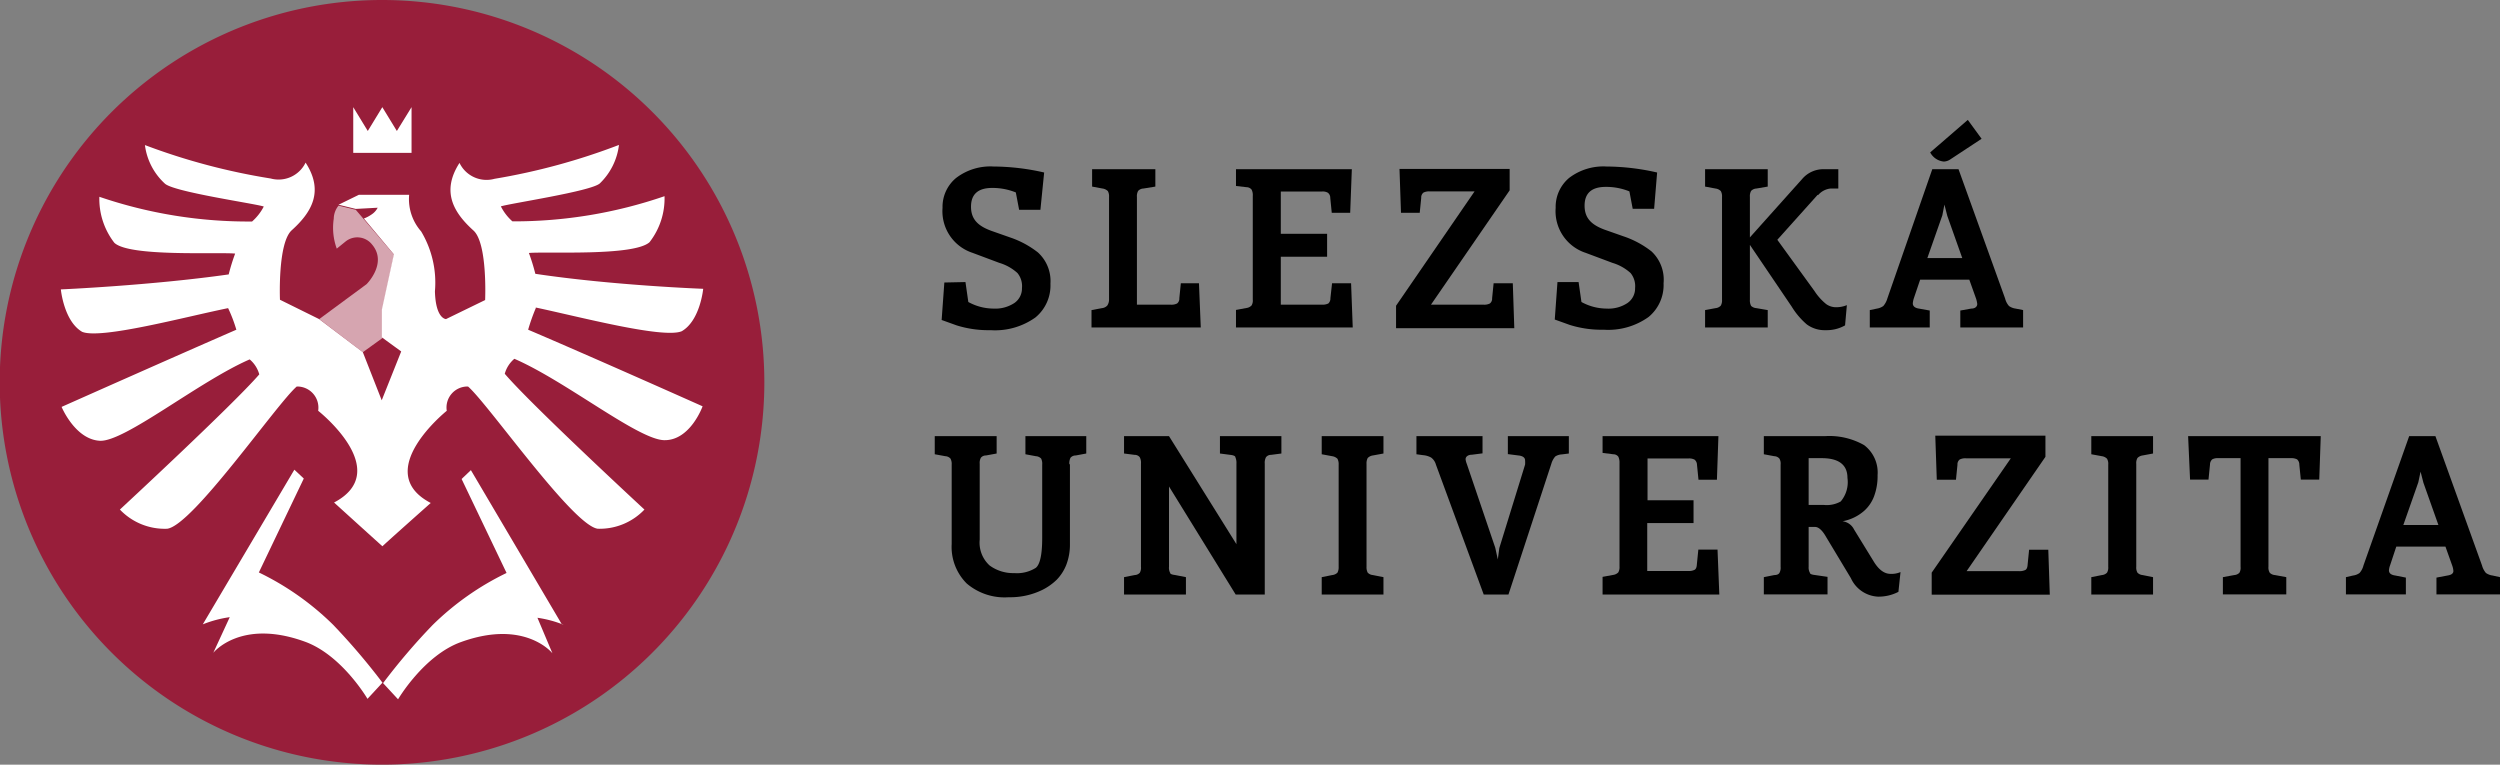 <svg xmlns="http://www.w3.org/2000/svg" viewBox="0 0 166.81 51.02">
  <rect x="0" y="0" width="166.81" height="51.02" fill="#808080" stroke="none"/>
  <defs>
    <style>
      .cls-1 {
        fill: #981e3a;
      }

      .cls-2, .cls-3 {
        fill: #fff;
      }

      .cls-3 {
        opacity: 0.6;
      }
    </style>
  </defs>
  <g id="Vrstva_2" data-name="Vrstva 2">
    <g id="Vrstva_1-2" data-name="Vrstva 1">
      <g>
        <path d="M64.42,18.82l.19,1.33a3.51,3.51,0,0,0,1.68.44,2.31,2.31,0,0,0,1.39-.37,1.18,1.18,0,0,0,.51-1,1.38,1.38,0,0,0-.3-1,3.12,3.12,0,0,0-1.21-.68l-1.79-.67a2.92,2.92,0,0,1-2-3,2.5,2.5,0,0,1,.91-2,3.76,3.76,0,0,1,2.49-.76,15.44,15.44,0,0,1,3.38.4L69.42,14H68l-.22-1.16a4.15,4.15,0,0,0-1.58-.3c-.94,0-1.41.42-1.41,1.25s.45,1.28,1.35,1.61l1.25.44a6.23,6.23,0,0,1,1.86,1,2.58,2.58,0,0,1,.84,2.09,2.76,2.76,0,0,1-1,2.25,4.63,4.63,0,0,1-3,.85,7.07,7.07,0,0,1-2.26-.32l-1-.36.18-2.5Z"/>
        <path d="M80.12,21.85H72.83V20.69l.7-.13a.57.57,0,0,0,.35-.17A.71.71,0,0,0,74,20V13.14a.71.71,0,0,0-.08-.39.63.63,0,0,0-.35-.17l-.7-.13V11.29h4.22v1.16l-.8.13a.5.5,0,0,0-.35.16.72.72,0,0,0-.08.4v7.19h2.27a.82.82,0,0,0,.41-.08.41.41,0,0,0,.15-.35l.1-1H80Z"/>
        <path d="M90.26,21.85H82.47V20.68l.7-.13a.56.56,0,0,0,.34-.17.63.63,0,0,0,.08-.39V13.08a.8.8,0,0,0-.08-.43.44.44,0,0,0-.34-.16l-.7-.08V11.29H90.2l-.11,2.91H88.86l-.1-1a.42.42,0,0,0-.16-.34.68.68,0,0,0-.4-.08H85.46V15.6h3.09v1.53H85.46v3.2h2.75a.89.89,0,0,0,.42-.08.44.44,0,0,0,.14-.35l.11-1h1.27Z"/>
        <path d="M98.39,12.77h-3a.84.84,0,0,0-.41.08.41.41,0,0,0-.15.35l-.1,1H93.48l-.1-2.93h7.35V12.7l-5.25,7.63H99a.82.82,0,0,0,.41-.08.41.41,0,0,0,.15-.35l.1-1h1.28l.1,3H93.15V20.4Z"/>
        <path d="M105.33,18.82l.19,1.33a3.51,3.51,0,0,0,1.68.44,2.29,2.29,0,0,0,1.39-.37,1.18,1.18,0,0,0,.51-1,1.38,1.38,0,0,0-.3-1,3.12,3.12,0,0,0-1.21-.68l-1.79-.67a2.92,2.92,0,0,1-2-3,2.52,2.52,0,0,1,.9-2,3.76,3.76,0,0,1,2.49-.76,15.44,15.44,0,0,1,3.38.4l-.2,2.42h-1.43l-.22-1.16a4.12,4.12,0,0,0-1.58-.3c-.94,0-1.41.42-1.41,1.25s.45,1.28,1.35,1.61l1.25.44a6.23,6.23,0,0,1,1.86,1A2.58,2.58,0,0,1,111,18.9a2.76,2.76,0,0,1-1,2.25,4.63,4.63,0,0,1-3,.85,7.07,7.07,0,0,1-2.26-.32l-1-.36.18-2.5Z"/>
        <path d="M121.28,13,118.59,16l2.48,3.42a3.73,3.73,0,0,0,.78.87,1.13,1.13,0,0,0,.67.21,1.87,1.87,0,0,0,.71-.14l-.12,1.35a2.47,2.47,0,0,1-1.29.32,2,2,0,0,1-1.27-.39,5,5,0,0,1-1-1.18l-2.79-4.12V20a.79.79,0,0,0,.08.41.57.57,0,0,0,.35.15l.76.13v1.16h-4.18V20.69l.7-.13a.54.54,0,0,0,.35-.17.71.71,0,0,0,.08-.39V13.14a.71.71,0,0,0-.08-.39.6.6,0,0,0-.35-.17l-.7-.13V11.29h4.18v1.16l-.76.13a.52.52,0,0,0-.35.16.72.72,0,0,0-.08.4v2.7l3.49-3.9a1.86,1.86,0,0,1,1.46-.65h.95v1.29l-.53,0a1.27,1.27,0,0,0-.82.44"/>
        <path d="M125.93,19.92l3-8.63h1.75l3.11,8.63a1.18,1.18,0,0,0,.26.5,1,1,0,0,0,.44.17l.5.1v1.16H130.8V20.72l.73-.13c.27,0,.4-.14.4-.31a2,2,0,0,0-.07-.33l-.46-1.29h-3.28l-.42,1.24a1.56,1.56,0,0,0-.07.34c0,.19.14.31.41.35l.72.13v1.13h-4V20.69l.48-.1a1,1,0,0,0,.42-.17,1.3,1.3,0,0,0,.27-.5m5-2.7-1-2.82-.19-.75-.14.72-1,2.85ZM131.3,8l.92,1.26-2.08,1.37a.83.83,0,0,1-.44.15,1.15,1.15,0,0,1-.91-.61Z"/>
        <path d="M71.39,31v5.31a3.75,3.75,0,0,1-.24,1.37,3,3,0,0,1-.64,1,3.8,3.8,0,0,1-.94.67,4.88,4.88,0,0,1-2.26.5,3.89,3.89,0,0,1-2.81-.92,3.45,3.45,0,0,1-1-2.63V31a.75.75,0,0,0-.08-.4.49.49,0,0,0-.34-.16l-.71-.13V29.1h4.13v1.16l-.71.13a.43.43,0,0,0-.34.15.72.72,0,0,0-.08.41V36a2.06,2.06,0,0,0,.66,1.73,2.66,2.66,0,0,0,1.65.51,2.35,2.35,0,0,0,1.43-.35c.29-.23.43-.91.43-2V31a.77.77,0,0,0-.07-.4.52.52,0,0,0-.35-.16l-.7-.13V29.1h4.06v1.16l-.7.13a.46.46,0,0,0-.35.15.82.82,0,0,0-.08.41"/>
        <path d="M75,29.1h3l4.5,7.21V30.94a.93.93,0,0,0-.07-.43c0-.09-.16-.14-.34-.16l-.69-.09V29.1H85.5v1.16l-.69.09a.42.42,0,0,0-.34.16.8.8,0,0,0-.08.43v8.73H82.45L78,32.46v5.36a.72.72,0,0,0,.08.41c0,.08.17.12.34.14l.71.14v1.16H75V38.51l.71-.14a.49.49,0,0,0,.34-.15.66.66,0,0,0,.08-.4V30.94a.8.8,0,0,0-.08-.43.42.42,0,0,0-.34-.16L75,30.26Z"/>
        <path d="M92.31,38.51v1.16H88.19V38.51l.7-.14a.57.57,0,0,0,.35-.16.76.76,0,0,0,.08-.39V31a.76.76,0,0,0-.08-.39.63.63,0,0,0-.35-.17l-.7-.13V29.1h4.12v1.16l-.71.13a.59.59,0,0,0-.34.17.76.76,0,0,0-.08.39v6.87a.76.76,0,0,0,.08.39.54.54,0,0,0,.34.16Z"/>
        <path d="M99.94,37.33l.1-.76L101.76,31a1.85,1.85,0,0,0,0-.28c0-.18-.15-.3-.45-.33l-.7-.09V29.1h4.07v1.16l-.47.06a.87.87,0,0,0-.44.14,1.31,1.31,0,0,0-.26.49l-2.86,8.72H99L95.81,31a.87.87,0,0,0-.32-.47,1.33,1.33,0,0,0-.54-.16l-.44-.06V29.1h4.41v1.15l-.7.09c-.28,0-.43.14-.43.3a1.15,1.15,0,0,0,.08.31l1.9,5.6Z"/>
        <path d="M114.72,39.67h-7.79V38.49l.71-.13a.59.59,0,0,0,.34-.17.71.71,0,0,0,.08-.39V30.89a.89.89,0,0,0-.08-.42.42.42,0,0,0-.34-.16l-.71-.09V29.1h7.73l-.1,2.91h-1.23l-.1-1a.46.46,0,0,0-.16-.34.77.77,0,0,0-.4-.08h-2.74v2.79H113v1.52h-3.09v3.2h2.75a.82.82,0,0,0,.41-.08c.09-.05.14-.17.15-.35l.1-1h1.28Z"/>
        <path d="M120.68,35.16v2.66a.71.71,0,0,0,.09.41c0,.08.17.12.35.14l.82.12v1.17h-4.25V38.51l.7-.14c.18,0,.29-.06.34-.14a.72.72,0,0,0,.08-.41V31a.66.66,0,0,0-.08-.4.47.47,0,0,0-.34-.16l-.7-.13V29.1h4.09a4.69,4.69,0,0,1,2.6.6,2.29,2.29,0,0,1,.9,2,3.86,3.86,0,0,1-.24,1.43,2.46,2.46,0,0,1-.65.95,3,3,0,0,1-1.45.7,1,1,0,0,1,.77.55L125,37.43c.34.57.72.86,1.14.86a1.49,1.49,0,0,0,.67-.12l-.14,1.32a2.87,2.87,0,0,1-1.38.32,2.1,2.1,0,0,1-1.79-1.23l-1.75-2.91c-.22-.34-.44-.51-.64-.51Zm0-4.59v3.12h1a1.9,1.9,0,0,0,1.14-.23,2,2,0,0,0,.45-1.57c0-.88-.58-1.32-1.72-1.32Z"/>
        <path d="M134.17,30.58h-3a.82.82,0,0,0-.41.08.41.41,0,0,0-.15.35l-.1,1h-1.28l-.1-2.94h7.35v1.41l-5.26,7.63h3.51a.87.87,0,0,0,.41-.08c.09-.05.14-.17.15-.35l.1-1h1.28l.1,3h-7.88V38.21Z"/>
        <path d="M143.66,38.51v1.16h-4.12V38.51l.71-.14a.54.54,0,0,0,.34-.16.67.67,0,0,0,.08-.39V31a.67.67,0,0,0-.08-.39.59.59,0,0,0-.34-.17l-.71-.13V29.1h4.12v1.16l-.7.13a.59.59,0,0,0-.34.17.67.67,0,0,0-.08.39v6.87a.67.67,0,0,0,.08.39.54.54,0,0,0,.34.16Z"/>
        <path d="M152.86,30.57h-1.5v7.25a.65.65,0,0,0,.09.4.54.54,0,0,0,.34.15l.76.14v1.15h-4.23V38.51l.76-.14a.54.54,0,0,0,.34-.15.66.66,0,0,0,.08-.4V30.57H148a.73.73,0,0,0-.39.08.46.46,0,0,0-.15.35l-.1,1h-1.23L146,29.1h8.85L154.75,32h-1.23l-.1-1a.46.46,0,0,0-.15-.35.84.84,0,0,0-.41-.08"/>
        <path d="M157.7,37.73l3.05-8.63h1.75l3.11,8.63a1.31,1.31,0,0,0,.26.5,1,1,0,0,0,.44.17l.5.11v1.15h-4.24V38.54l.74-.14q.39-.06.39-.3a1.32,1.32,0,0,0-.07-.34l-.46-1.29h-3.28l-.41,1.24a1.22,1.22,0,0,0-.08.34c0,.2.14.31.42.35l.71.14v1.12h-4V38.51l.48-.11a.91.91,0,0,0,.43-.17,1.18,1.18,0,0,0,.26-.5m5-2.7-1-2.82-.19-.74-.15.71-1,2.85Z"/>
        <path class="cls-1" d="M51,25.51A25.51,25.51,0,1,1,25.51,0,25.51,25.51,0,0,1,51,25.51"/>
        <g>
          <path class="cls-2" d="M35.75,20.52c2.85.6,8.51,2.1,9.74,1.58,1.23-.71,1.43-2.83,1.43-2.83s-6-.22-11.2-1a13.15,13.15,0,0,0-.43-1.39c1.18-.11,7,.23,8.05-.72a4.75,4.75,0,0,0,1-3.07,30.86,30.86,0,0,1-10.15,1.68,3.35,3.35,0,0,1-.77-1c.61-.2,6-1,6.6-1.53a4.27,4.27,0,0,0,1.28-2.57A42.84,42.84,0,0,1,33,11.93a2,2,0,0,1-2.34-1.06c-1.23,1.91-.4,3.31.93,4.51.95.85.78,4.64.78,4.64l-2.61,1.27h0s-.69,0-.74-1.85a6.65,6.65,0,0,0-.92-4A3.26,3.26,0,0,1,27.3,13l-3.36,0-1.35.66,1.15.28,1.46-.08a1.17,1.17,0,0,1-.31.38,2.34,2.34,0,0,1-.61.34l2,2.39-.8,3.69v1.85l1.29.94-1.3,3.26L24.21,23.5h0l-2.92-2.21L18.68,20s-.16-3.79.79-4.64c1.33-1.2,2.16-2.6.92-4.51a2,2,0,0,1-2.33,1.06A42.84,42.84,0,0,1,9.67,9.68,4.2,4.2,0,0,0,11,12.25c.6.56,6,1.33,6.6,1.53a3.42,3.42,0,0,1-.78,1A30.75,30.75,0,0,1,6.63,13.13a4.78,4.78,0,0,0,1,3.07c1,.95,6.88.61,8.06.72a13.15,13.15,0,0,0-.43,1.39c-5.2.74-11.2,1-11.2,1s.2,2.12,1.42,2.83c1.24.52,6.89-1,9.74-1.58A9.78,9.78,0,0,1,15.77,22c-4.25,1.85-11.66,5.15-11.66,5.15s.9,2.17,2.55,2.26,6.6-3.95,10-5.43a2,2,0,0,1,.64,1C15.56,27,8,34,8,34a4.13,4.13,0,0,0,3.15,1.28c1.7-.2,7.29-8.31,8.65-9.49a1.41,1.41,0,0,1,1.43,1.62s5.08,4,1.06,6.12c0,0,3.24,2.94,3.23,2.92s3.22-2.89,3.22-2.89c-4-2.09,1.07-6.15,1.07-6.15a1.4,1.4,0,0,1,1.42-1.62c1.36,1.18,7,9.29,8.66,9.49A4.12,4.12,0,0,0,43,34s-7.57-7-9.32-9.06a2,2,0,0,1,.64-1c3.42,1.48,8.26,5.4,10,5.43s2.56-2.26,2.56-2.26S39.49,23.81,35.24,22a12.84,12.84,0,0,1,.51-1.44"/>
          <path class="cls-3" d="M25.51,22.57V20.72L26.3,17l-2.56-3-1.15-.28a1.4,1.4,0,0,0-.32.87,4.06,4.06,0,0,0,.2,2l.58-.47a1.25,1.25,0,0,1,1.77.19c1.06,1.24-.36,2.65-.36,2.65L21.3,21.29l2.91,2.21,1.29-.93Z"/>
          <path class="cls-2" d="M17.27,38.2l3-6.27-.63-.59L13.53,41.66a7.62,7.62,0,0,1,1.8-.48l-1.1,2.38s1.82-2.3,6.1-.75c2.48.89,4.19,3.82,4.19,3.82l1-1.08a44,44,0,0,0-3.29-3.86,18.53,18.53,0,0,0-4.95-3.49"/>
          <path class="cls-2" d="M37.49,41.66,31.42,31.37v0h0v0l-.62.59,3,6.27a18.53,18.53,0,0,0-4.95,3.49,42.21,42.21,0,0,0-3.29,3.86l1,1.08s1.72-2.93,4.2-3.82c4.28-1.55,6.1.75,6.1.75l-1-2.37a7.56,7.56,0,0,1,1.75.47"/>
          <polygon class="cls-2" points="26.48 8.74 25.51 7.15 24.54 8.74 23.57 7.15 23.57 10.2 25.51 10.2 27.46 10.2 27.46 7.15 26.48 8.74"/>
        </g>
      </g>
    </g>
  </g>
</svg>
